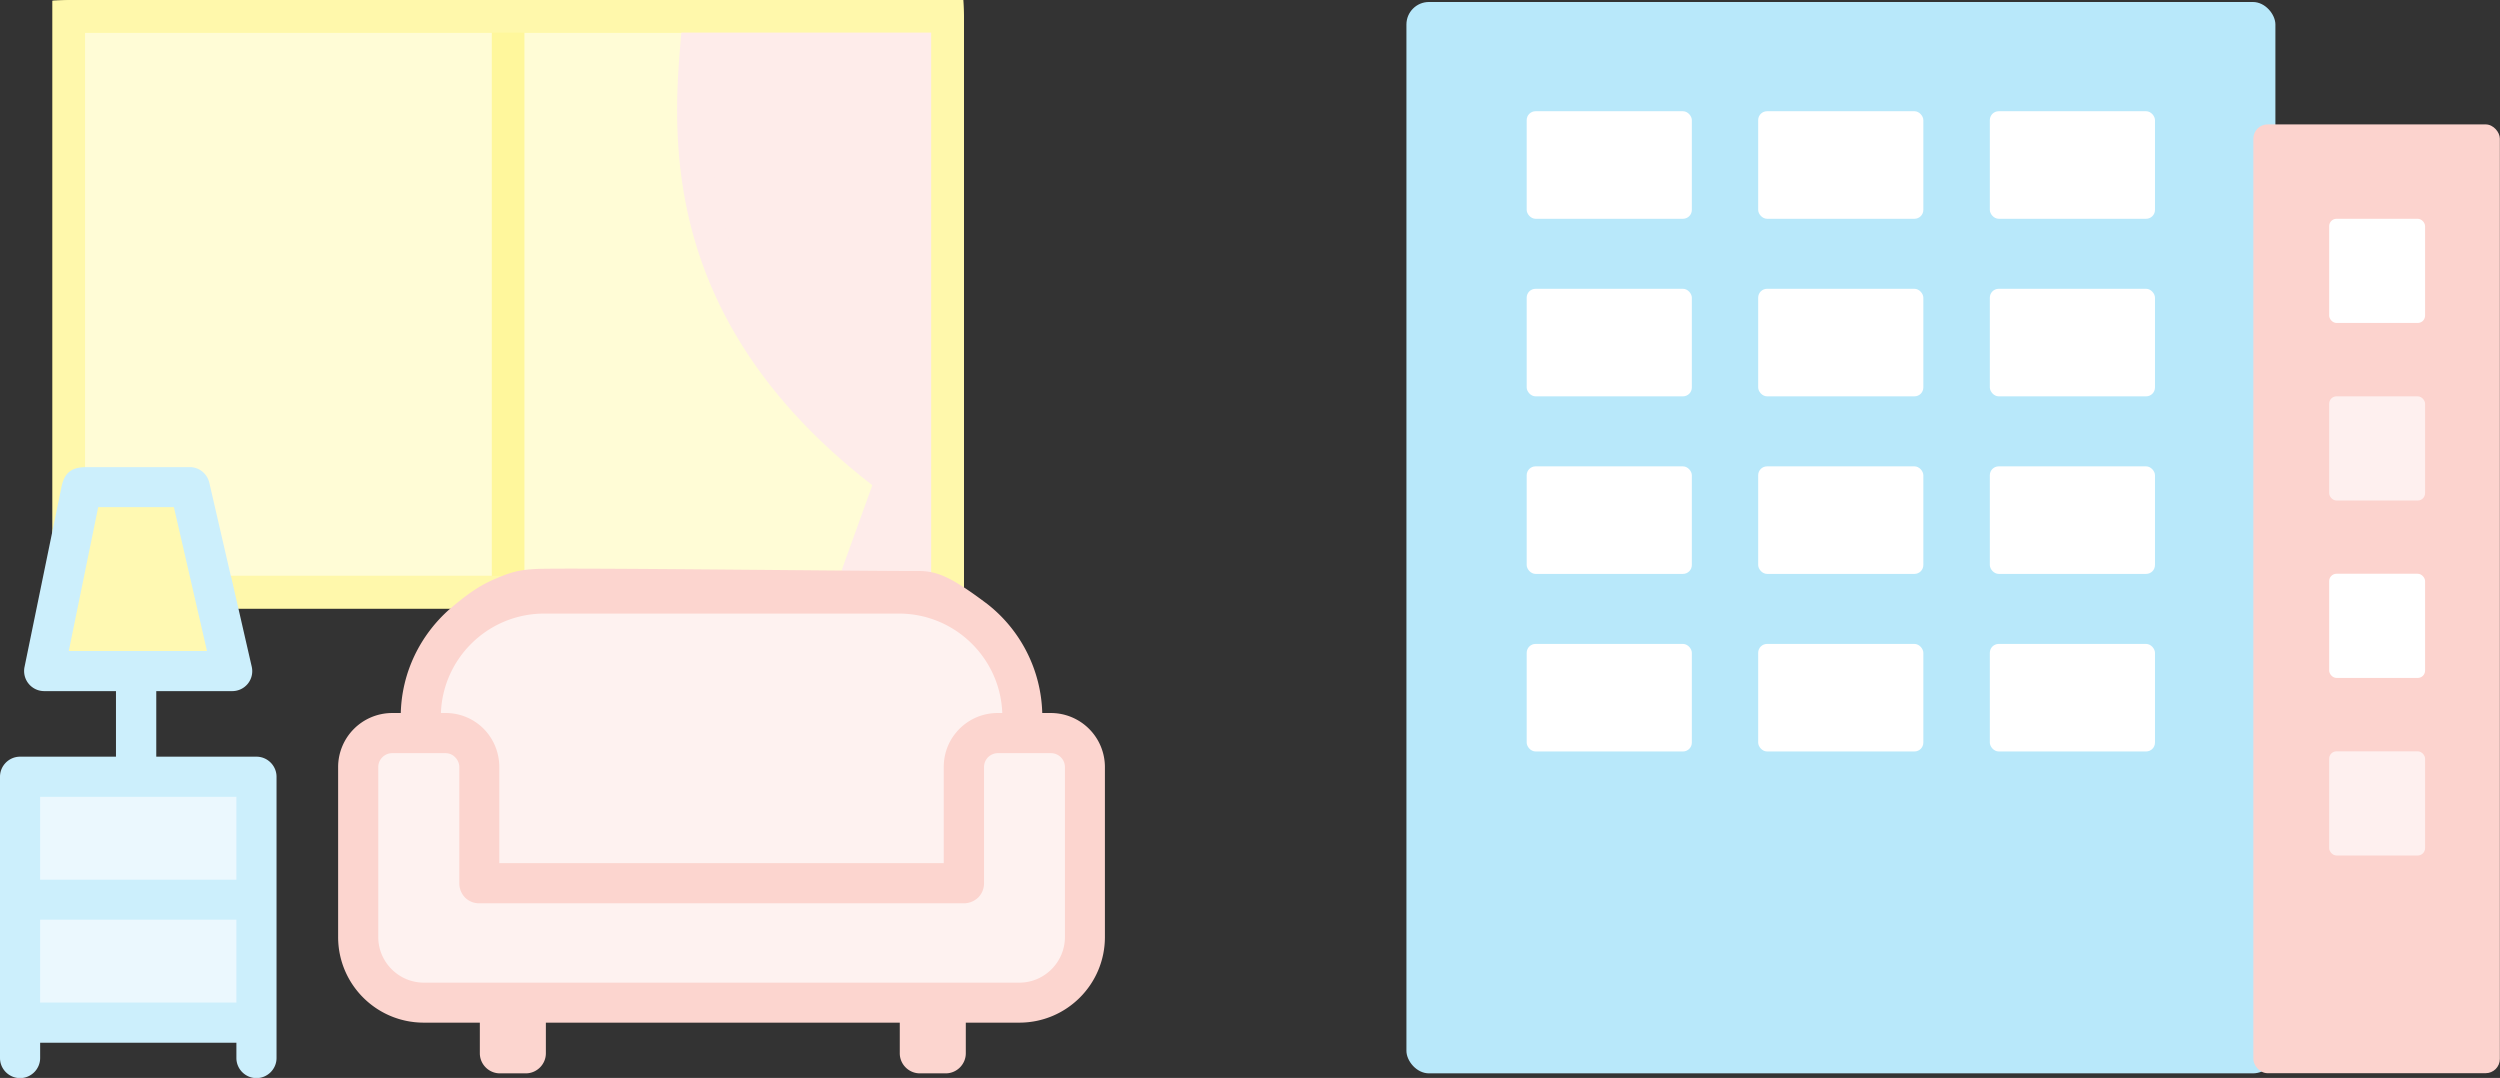 <svg id="_レイヤー_2" xmlns="http://www.w3.org/2000/svg" viewBox="0 0 163.18 70.36"><rect x="0" y="0" width="163.18" height="70.36" fill="#333333" stroke="none"/><defs><style>.cls-1{fill:#ebf8fe}.cls-1,.cls-11,.cls-12,.cls-2,.cls-5,.cls-9{stroke-width:0}.cls-2{fill:#fff79c}.cls-5{fill:#fef2f0}.cls-9{fill:#fef0ef}.cls-11{fill:#fff}.cls-12{fill:#feecea}</style></defs><g id="PC"><rect x="91.8" y=".13" width="56.72" height="69.93" rx="1.47" ry="1.47" style="fill:#b8e8fa;stroke-width:0"/><rect x="147.08" y="8.12" width="16.09" height="61.93" rx=".93" ry=".93" style="fill:#fcd3ce;stroke-width:0"/><rect class="cls-11" x="99.65" y="7.26" width="10.78" height="7.02" rx=".58" ry=".58"/><rect class="cls-11" x="114.76" y="7.26" width="10.78" height="7.02" rx=".58" ry=".58"/><rect class="cls-11" x="129.88" y="7.26" width="10.78" height="7.02" rx=".58" ry=".58"/><rect class="cls-11" x="99.65" y="18.85" width="10.78" height="7.02" rx=".58" ry=".58"/><rect class="cls-11" x="114.76" y="18.85" width="10.78" height="7.02" rx=".58" ry=".58"/><rect class="cls-11" x="129.88" y="18.85" width="10.78" height="7.02" rx=".58" ry=".58"/><rect class="cls-11" x="99.65" y="30.44" width="10.78" height="7.02" rx=".58" ry=".58"/><rect class="cls-11" x="114.76" y="30.44" width="10.78" height="7.02" rx=".58" ry=".58"/><rect class="cls-11" x="129.88" y="30.44" width="10.78" height="7.02" rx=".58" ry=".58"/><rect class="cls-11" x="99.65" y="42.03" width="10.78" height="7.02" rx=".58" ry=".58"/><rect class="cls-11" x="114.76" y="42.03" width="10.78" height="7.02" rx=".58" ry=".58"/><rect class="cls-11" x="129.88" y="42.03" width="10.78" height="7.02" rx=".58" ry=".58"/><rect class="cls-11" x="152.03" y="14.28" width="6.26" height="6.8" rx=".48" ry=".48"/><rect class="cls-9" x="152.03" y="25.87" width="6.26" height="6.8" rx=".48" ry=".48"/><rect class="cls-11" x="152.03" y="37.45" width="6.26" height="6.8" rx=".48" ry=".48"/><rect class="cls-9" x="152.03" y="49.04" width="6.26" height="6.8" rx=".48" ry=".48"/><rect x="4.49" y="1.06" width="57.35" height="37.59" rx=".05" ry=".05" style="fill:#fffcd6;stroke-width:0"/><path class="cls-2" d="M61.8 39.72H3.47l-.04-1.11V.05L4.54 0h58.33l.05 1.11v38.56l-1.11.05ZM5.55 37.59h55.23V2.13H5.55V37.6Z"/><path class="cls-2" d="M32.1 1.06h2.13v38.12H32.1z"/><path class="cls-12" d="m56.03 37.33 1.91-5.29c.14-.4 0-.84-.33-1.1C44.17 20.46 44.94 8.79 45.55 1.95a.98.98 0 0 1 .98-.89h14.28c.54 0 .98.44.98.98l.05 35.58c0 .54-.43.98-.97.98l-3.9.04a.982.982 0 0 1-.93-1.31Z"/><path class="cls-12" d="M56.96 39.7c-.66 0-1.28-.32-1.67-.86-.39-.55-.48-1.25-.26-1.88l1.91-5.29C42.8 20.73 43.9 8.45 44.5 1.85a2.03 2.03 0 0 1 2.04-1.86h14.27c1.13 0 2.04.92 2.04 2.04l.05 35.58c0 1.12-.91 2.04-2.03 2.05l-3.9.04h-.02ZM46.61 2.13c-.56 6.22-1.52 17.7 11.66 27.97.7.55.97 1.47.68 2.3l-1.88 5.21 3.72-.07-.05-35.42H46.62Zm14.25 35.41Z"/><path d="M61.8 39.72H3.47l-.04-1.11V.05L4.54 0h58.33l.05 1.11v38.56l-1.11.05ZM5.55 37.59h55.23V2.13H5.55V37.6Z" style="fill:#fff8ab;stroke-width:0"/><path d="m15.08 37.66-1.42-6.16c-.14-.59-.67-1.01-1.27-1.01H5.65c-.9 0-1.44.29-1.64 1.31L1.6 43.54a1.31 1.31 0 0 0 1.28 1.57h4.69v4.28H1.31c-.72 0-1.31.59-1.31 1.31v18.36c0 .72.59 1.31 1.31 1.31s1.31-.59 1.31-1.31v-1h12.81v1c0 .72.59 1.31 1.31 1.31s1.31-.59 1.31-1.31V50.7c0-.72-.59-1.31-1.31-1.31H10.2v-4.28h4.96a1.301 1.301 0 0 0 1.27-1.6l-.74-3.23-.6-2.62Z" style="fill:#cceffc;stroke-width:0"/><path class="cls-1" d="M2.62 60.03h12.81v5.41H2.62zM2.62 52.01h12.81v5.41H2.62z"/><path style="fill:#fff9b2;stroke-width:0" d="m4.49 42.49 1.92-9.39h4.94l2.16 9.39H4.49z"/><path d="M29.36 39.75c-1.9 1.67-3.13 4.09-3.2 6.79h-.56a3.53 3.53 0 0 0-3.53 3.53v11.09c0 3.09 2.5 5.59 5.59 5.59h3.66v2c0 .72.59 1.31 1.31 1.31h1.69c.72 0 1.31-.59 1.31-1.31v-2h23.1v2c0 .72.59 1.31 1.31 1.31h1.69c.72 0 1.31-.59 1.31-1.31v-2h3.49c3.09 0 5.59-2.5 5.59-5.59V50.07a3.53 3.53 0 0 0-3.53-3.53h-.56a9.352 9.352 0 0 0-3.58-7.11c-2.33-1.75-3.26-2.17-4.55-2.16-2.64.02-23.16-.23-24.94-.13-1.02.06-1.49.16-2.51.59-.9.37-1.72.84-3.1 2.03Z" style="fill:#fcd5cf;stroke-width:0"/><path class="cls-5" d="M35.51 40.05h23.17c3.63 0 6.61 2.89 6.74 6.49h-.3c-.94 0-1.83.37-2.49 1.03-.67.67-1.03 1.55-1.03 2.5v6.27H32.59v-6.27c0-.94-.36-1.83-1.02-2.5a3.486 3.486 0 0 0-2.49-1.03h-.3c.13-3.6 3.1-6.49 6.74-6.49Z"/><path class="cls-5" d="M69.51 61.16c0 1.64-1.34 2.98-2.98 2.98H27.67c-1.64 0-2.98-1.34-2.98-2.98V50.07c0-.5.41-.91.91-.91h3.47c.24 0 .47.09.64.27.17.17.27.4.27.64v7.58c0 .35.13.68.37.93.25.25.58.38.93.38h31.64c.35 0 .68-.14.93-.38.25-.25.38-.58.38-.93v-7.58a.9.9 0 0 1 .26-.64c.17-.17.4-.27.64-.27h3.47c.5 0 .91.41.91.91v11.09Z"/></g></svg>